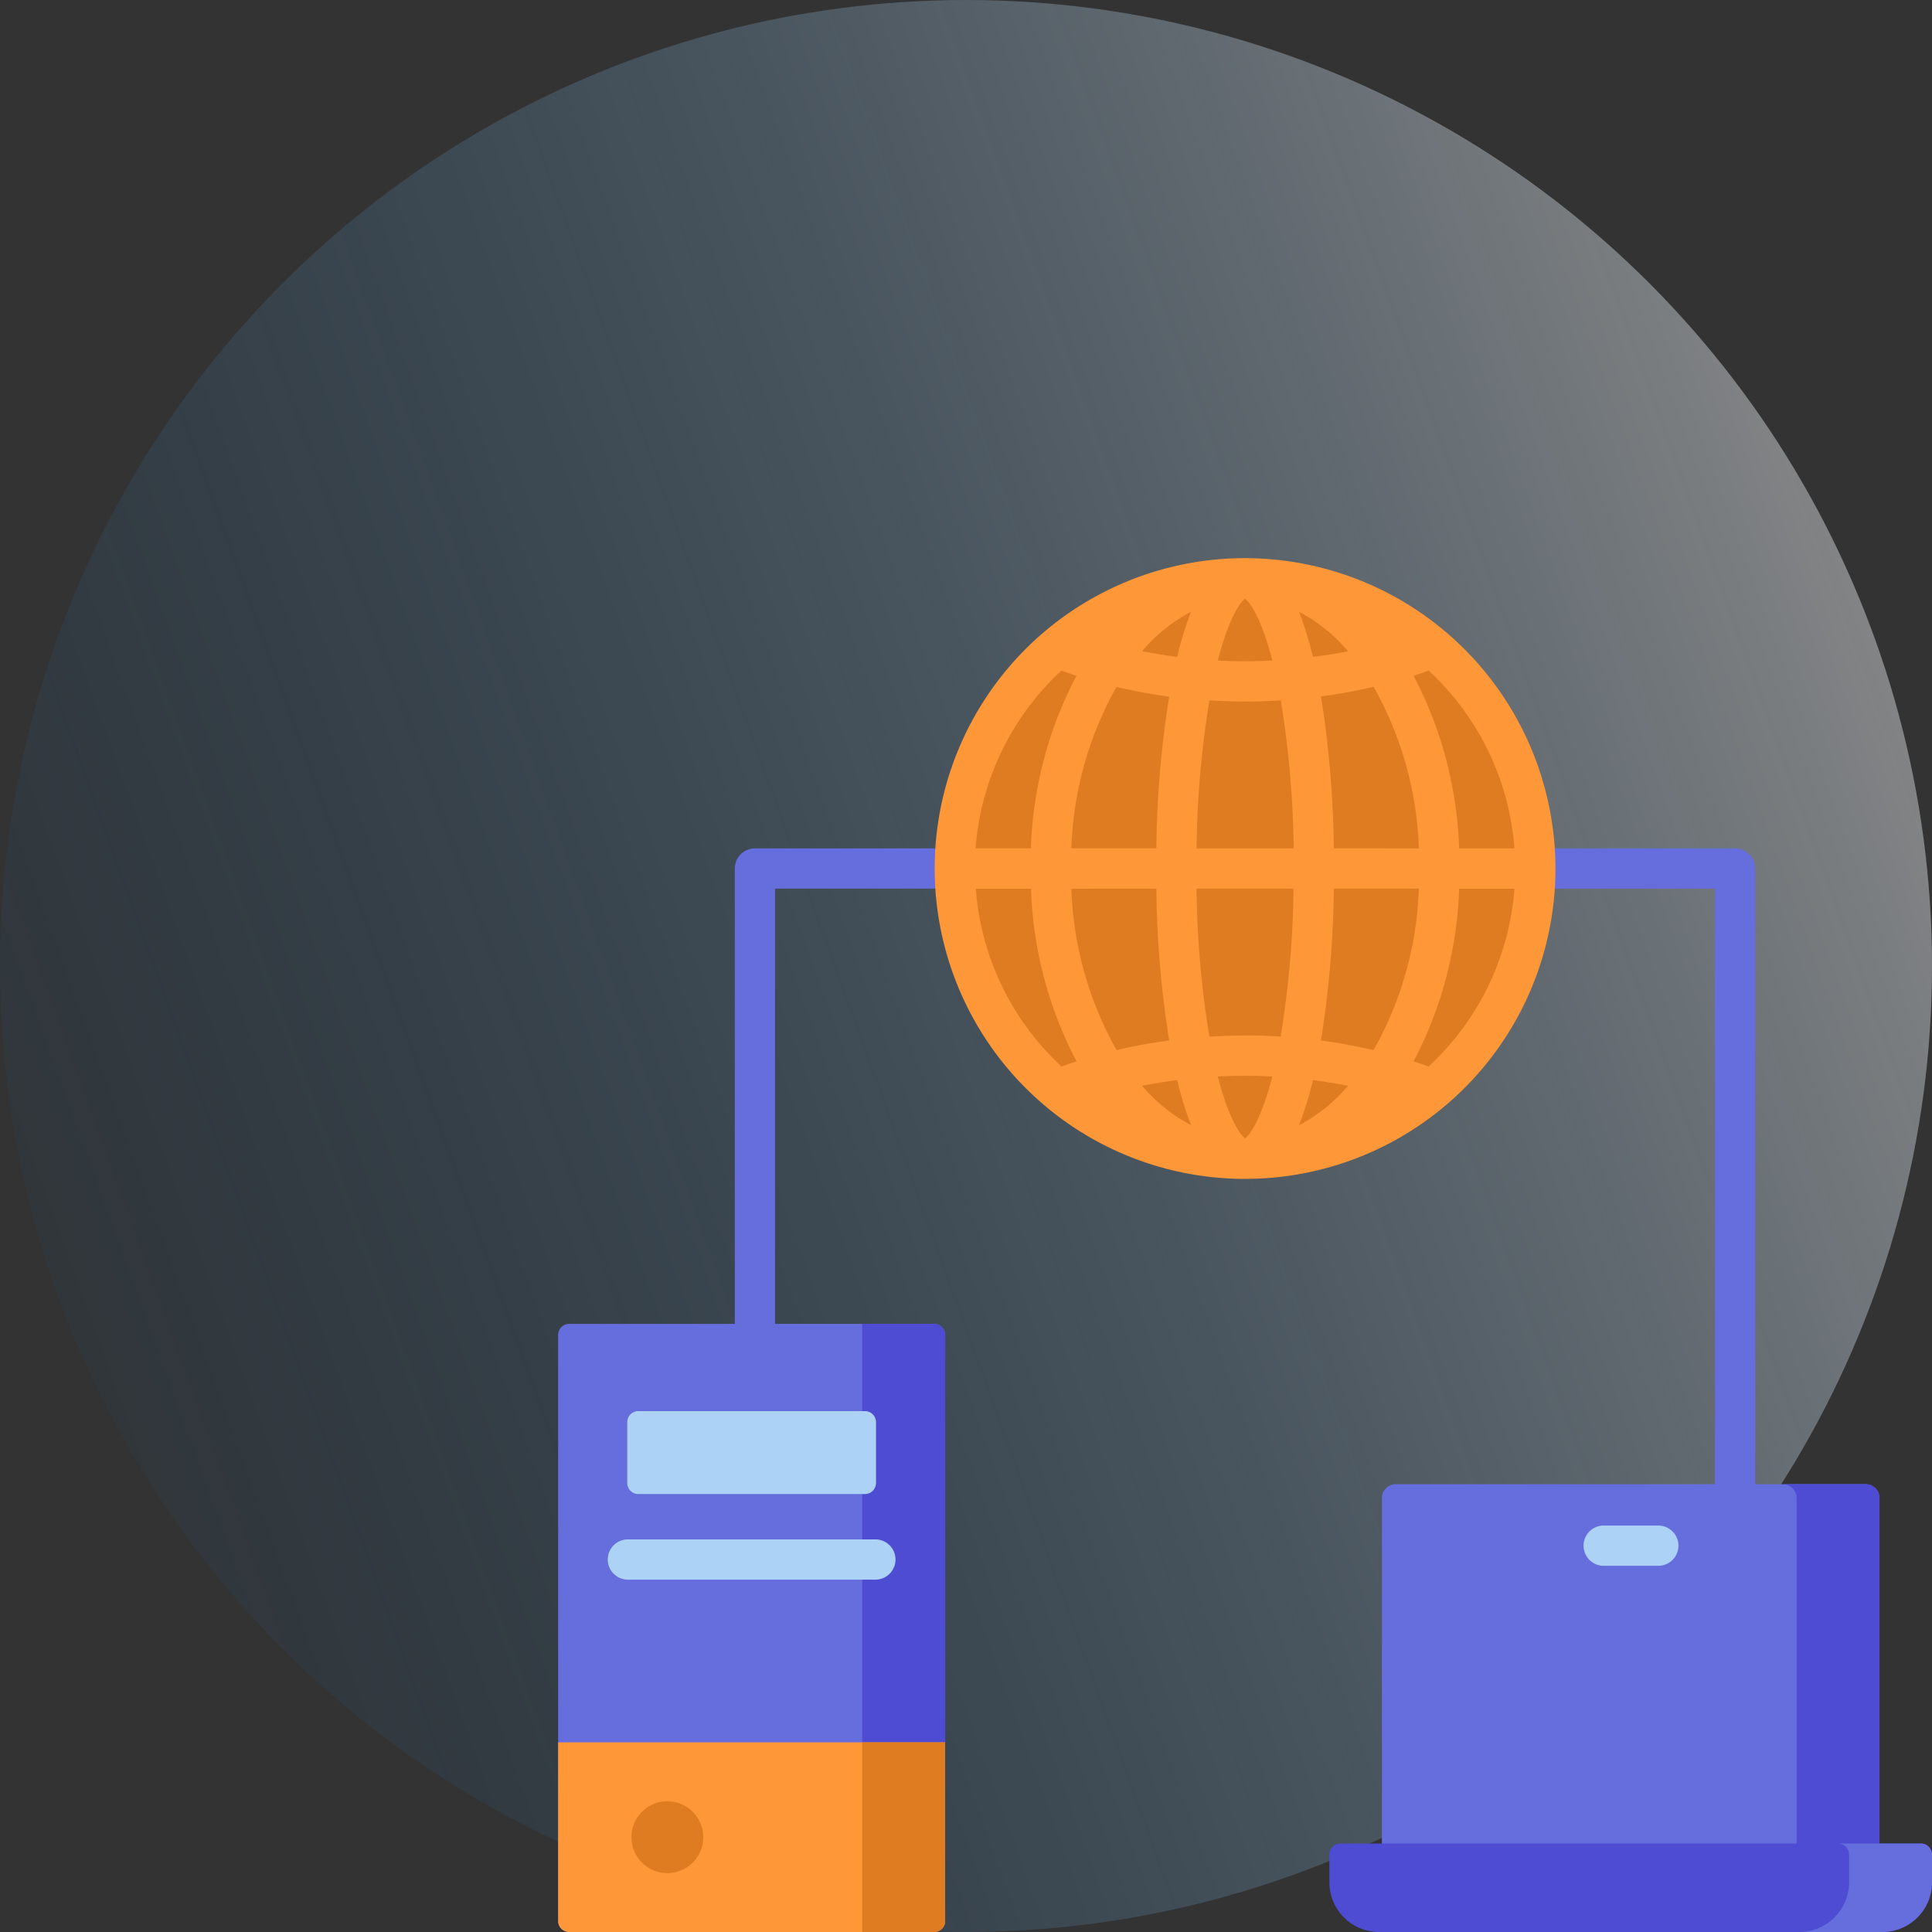 <svg xmlns="http://www.w3.org/2000/svg" xmlns:xlink="http://www.w3.org/1999/xlink" width="90" height="90" viewBox="0 0 90 90">
  <rect x="0" y="0" width="90" height="90" fill="#333333" stroke="none"/>
  <defs>
    <clipPath id="clip-path">
      <rect id="Rectangle_4626" data-name="Rectangle 4626" width="90" height="90"/>
    </clipPath>
    <linearGradient id="linear-gradient" x1="0.974" y1="0.238" x2="-0.052" y2="0.609" gradientUnits="objectBoundingBox">
      <stop offset="0" stop-color="#fff"/>
      <stop offset="1" stop-color="#006bc0" stop-opacity="0.071"/>
    </linearGradient>
  </defs>
  <g id="cross-platform-app-development" clip-path="url(#clip-path)">
    <g id="_1" data-name="1">
      <g id="Group_7613" data-name="Group 7613">
        <circle id="Ellipse_376" data-name="Ellipse 376" cx="45" cy="45" r="45" opacity="0.42" fill="url(#linear-gradient)"/>
      </g>
    </g>
    <g id="cross-platform" transform="translate(26 26)">
      <path id="Path_42955" data-name="Path 42955" d="M112.462,108.169H66.8a.937.937,0,0,0-.937.938V133.88a.937.937,0,1,0,1.875,0V110.044h43.783v32.189a.937.937,0,1,0,1.875,0V109.107A.937.937,0,0,0,112.462,108.169Z" transform="translate(-57.633 -94.648)" fill="#666ddc"/>
      <path id="Path_42956" data-name="Path 42956" d="M330.173,363H306.994V345.755a.644.644,0,0,1,.644-.644h21.891a.644.644,0,0,1,.644.644Z" transform="translate(-268.62 -301.972)" fill="#666ddc"/>
      <path id="Path_42957" data-name="Path 42957" d="M460.233,345.111H456.37a.644.644,0,0,1,.644.644V363h3.863V345.755A.644.644,0,0,0,460.233,345.111Z" transform="translate(-399.324 -301.972)" fill="#4e4cd3"/>
      <path id="Path_42958" data-name="Path 42958" d="M313.175,483.155H289.739a2.318,2.318,0,0,1-2.318-2.318v-1.288a.515.515,0,0,1,.515-.515h27.042a.515.515,0,0,1,.515.515v1.288A2.318,2.318,0,0,1,313.175,483.155Z" transform="translate(-251.493 -419.155)" fill="#4e4cd3"/>
      <path id="Path_42959" data-name="Path 42959" d="M468.218,479.034h-3.863a.515.515,0,0,1,.515.515v1.288a2.318,2.318,0,0,1-2.318,2.318h3.863a2.318,2.318,0,0,0,2.318-2.318v-1.288A.515.515,0,0,0,468.218,479.034Z" transform="translate(-404.733 -419.155)" fill="#666ddc"/>
      <path id="Path_42960" data-name="Path 42960" d="M17.513,313.69h-17A.515.515,0,0,1,0,313.175v-27.3a.515.515,0,0,1,.515-.515h17a.515.515,0,0,1,.515.515v27.3A.515.515,0,0,1,17.513,313.69Z" transform="translate(0 -249.69)" fill="#666ddc"/>
      <path id="Path_42961" data-name="Path 42961" d="M113.32,285.36v28.33h3.348a.515.515,0,0,0,.515-.515v-27.3a.515.515,0,0,0-.515-.515Z" transform="translate(-99.155 -249.69)" fill="#4e4cd3"/>
      <path id="Path_42962" data-name="Path 42962" d="M17.513,450.159h-17A.515.515,0,0,1,0,449.643v-8.319H18.028v8.319a.515.515,0,0,1-.515.515Z" transform="translate(0 -386.159)" fill="#fe9738"/>
      <path id="Path_42963" data-name="Path 42963" d="M113.32,441.324v8.835h3.348a.515.515,0,0,0,.515-.515v-8.319Z" transform="translate(-99.155 -386.159)" fill="#df7c21"/>
      <path id="Path_42964" data-name="Path 42964" d="M36.828,321.747H26.269a.515.515,0,0,1-.515-.515V318.4a.515.515,0,0,1,.515-.515H36.828a.515.515,0,0,1,.515.515v2.833A.515.515,0,0,1,36.828,321.747Z" transform="translate(-22.535 -278.149)" fill="#acd2f6"/>
      <circle id="Ellipse_506" data-name="Ellipse 506" cx="1.674" cy="1.674" r="1.674" transform="translate(3.414 57.909)" fill="#df7c21"/>
      <path id="Path_42965" data-name="Path 42965" d="M30.781,365.685H19.191a.938.938,0,0,0,0,1.875H30.781a.938.938,0,0,0,0-1.875Z" transform="translate(-15.972 -319.974)" fill="#acd2f6"/>
      <path id="Path_42966" data-name="Path 42966" d="M385.421,360.532h-2.576a.938.938,0,0,0,0,1.875h2.576a.937.937,0,0,0,0-1.875Z" transform="translate(-334.17 -315.466)" fill="#acd2f6"/>
      <circle id="Ellipse_507" data-name="Ellipse 507" cx="13.521" cy="13.521" r="13.521" transform="translate(18.479 0.937)" fill="#df7c21"/>
      <path id="Path_42967" data-name="Path 42967" d="M242.479,7.5a13.617,13.617,0,0,0-1.932.138,13.522,13.522,0,0,1,0,26.766,13.521,13.521,0,1,0,1.932-26.9Z" transform="translate(-210.479 -6.563)" fill="#df7c21"/>
      <path id="Path_42968" data-name="Path 42968" d="M154.79,0a14.459,14.459,0,1,0,14.459,14.459A14.475,14.475,0,0,0,154.79,0Zm12.549,13.521h-2.578a18.56,18.56,0,0,0-2.122-8.042c.237-.077.473-.156.705-.239A12.558,12.558,0,0,1,167.338,13.521ZM151.63,24.315a15.785,15.785,0,0,0,.644,2.1,7.734,7.734,0,0,1-2.282-1.836Q150.8,24.42,151.63,24.315Zm1.89-.167c.421-.021.845-.033,1.269-.033s.848.012,1.27.033c-.512,2-1.054,2.73-1.27,2.878C154.574,26.878,154.032,26.143,153.52,24.147Zm4.43.167q.83.106,1.638.266a7.735,7.735,0,0,1-2.283,1.836A15.777,15.777,0,0,0,157.95,24.314Zm-3.16-2.075q-.834,0-1.662.052a45.553,45.553,0,0,1-.6-6.9h4.52a45.561,45.561,0,0,1-.6,6.895q-.827-.051-1.662-.052Zm-2.26-8.718a45.565,45.565,0,0,1,.6-6.895q.827.051,1.662.052t1.662-.052a45.562,45.562,0,0,1,.6,6.895Zm2.26-11.629c.215.147.758.882,1.27,2.878-.421.021-.845.033-1.27.033s-.848-.012-1.269-.033c.512-2,1.054-2.73,1.269-2.878ZM151.63,4.6q-.83-.106-1.638-.266A7.733,7.733,0,0,1,152.274,2.5a15.762,15.762,0,0,0-.645,2.1Zm6.32,0a15.758,15.758,0,0,0-.645-2.1,7.735,7.735,0,0,1,2.283,1.836Q158.781,4.5,157.95,4.6Zm-6.693,1.843a47.648,47.648,0,0,0-.6,7.076H146.7A16.387,16.387,0,0,1,148.8,6c.8.188,1.62.339,2.453.449Zm-.6,8.951a47.646,47.646,0,0,0,.6,7.076c-.833.111-1.652.262-2.452.449A16.387,16.387,0,0,1,146.7,15.4Zm7.668,7.076a47.651,47.651,0,0,0,.6-7.076h3.959a16.387,16.387,0,0,1-2.109,7.525C159.975,22.734,159.156,22.583,158.323,22.472Zm.6-8.951a47.641,47.641,0,0,0-.6-7.075c.833-.111,1.653-.262,2.453-.449a16.386,16.386,0,0,1,2.108,7.525Zm-12.69-8.282q.348.126.7.24a18.561,18.561,0,0,0-2.121,8.042h-2.578A12.557,12.557,0,0,1,146.235,5.239ZM142.241,15.4h2.578a18.561,18.561,0,0,0,2.121,8.042q-.356.115-.7.24a12.557,12.557,0,0,1-3.994-8.282Zm21.1,8.282q-.349-.125-.7-.241a18.56,18.56,0,0,0,2.121-8.042h2.577A12.556,12.556,0,0,1,163.344,23.678Z" transform="translate(-122.79)" fill="#fe9738"/>
    </g>
  </g>
</svg>
